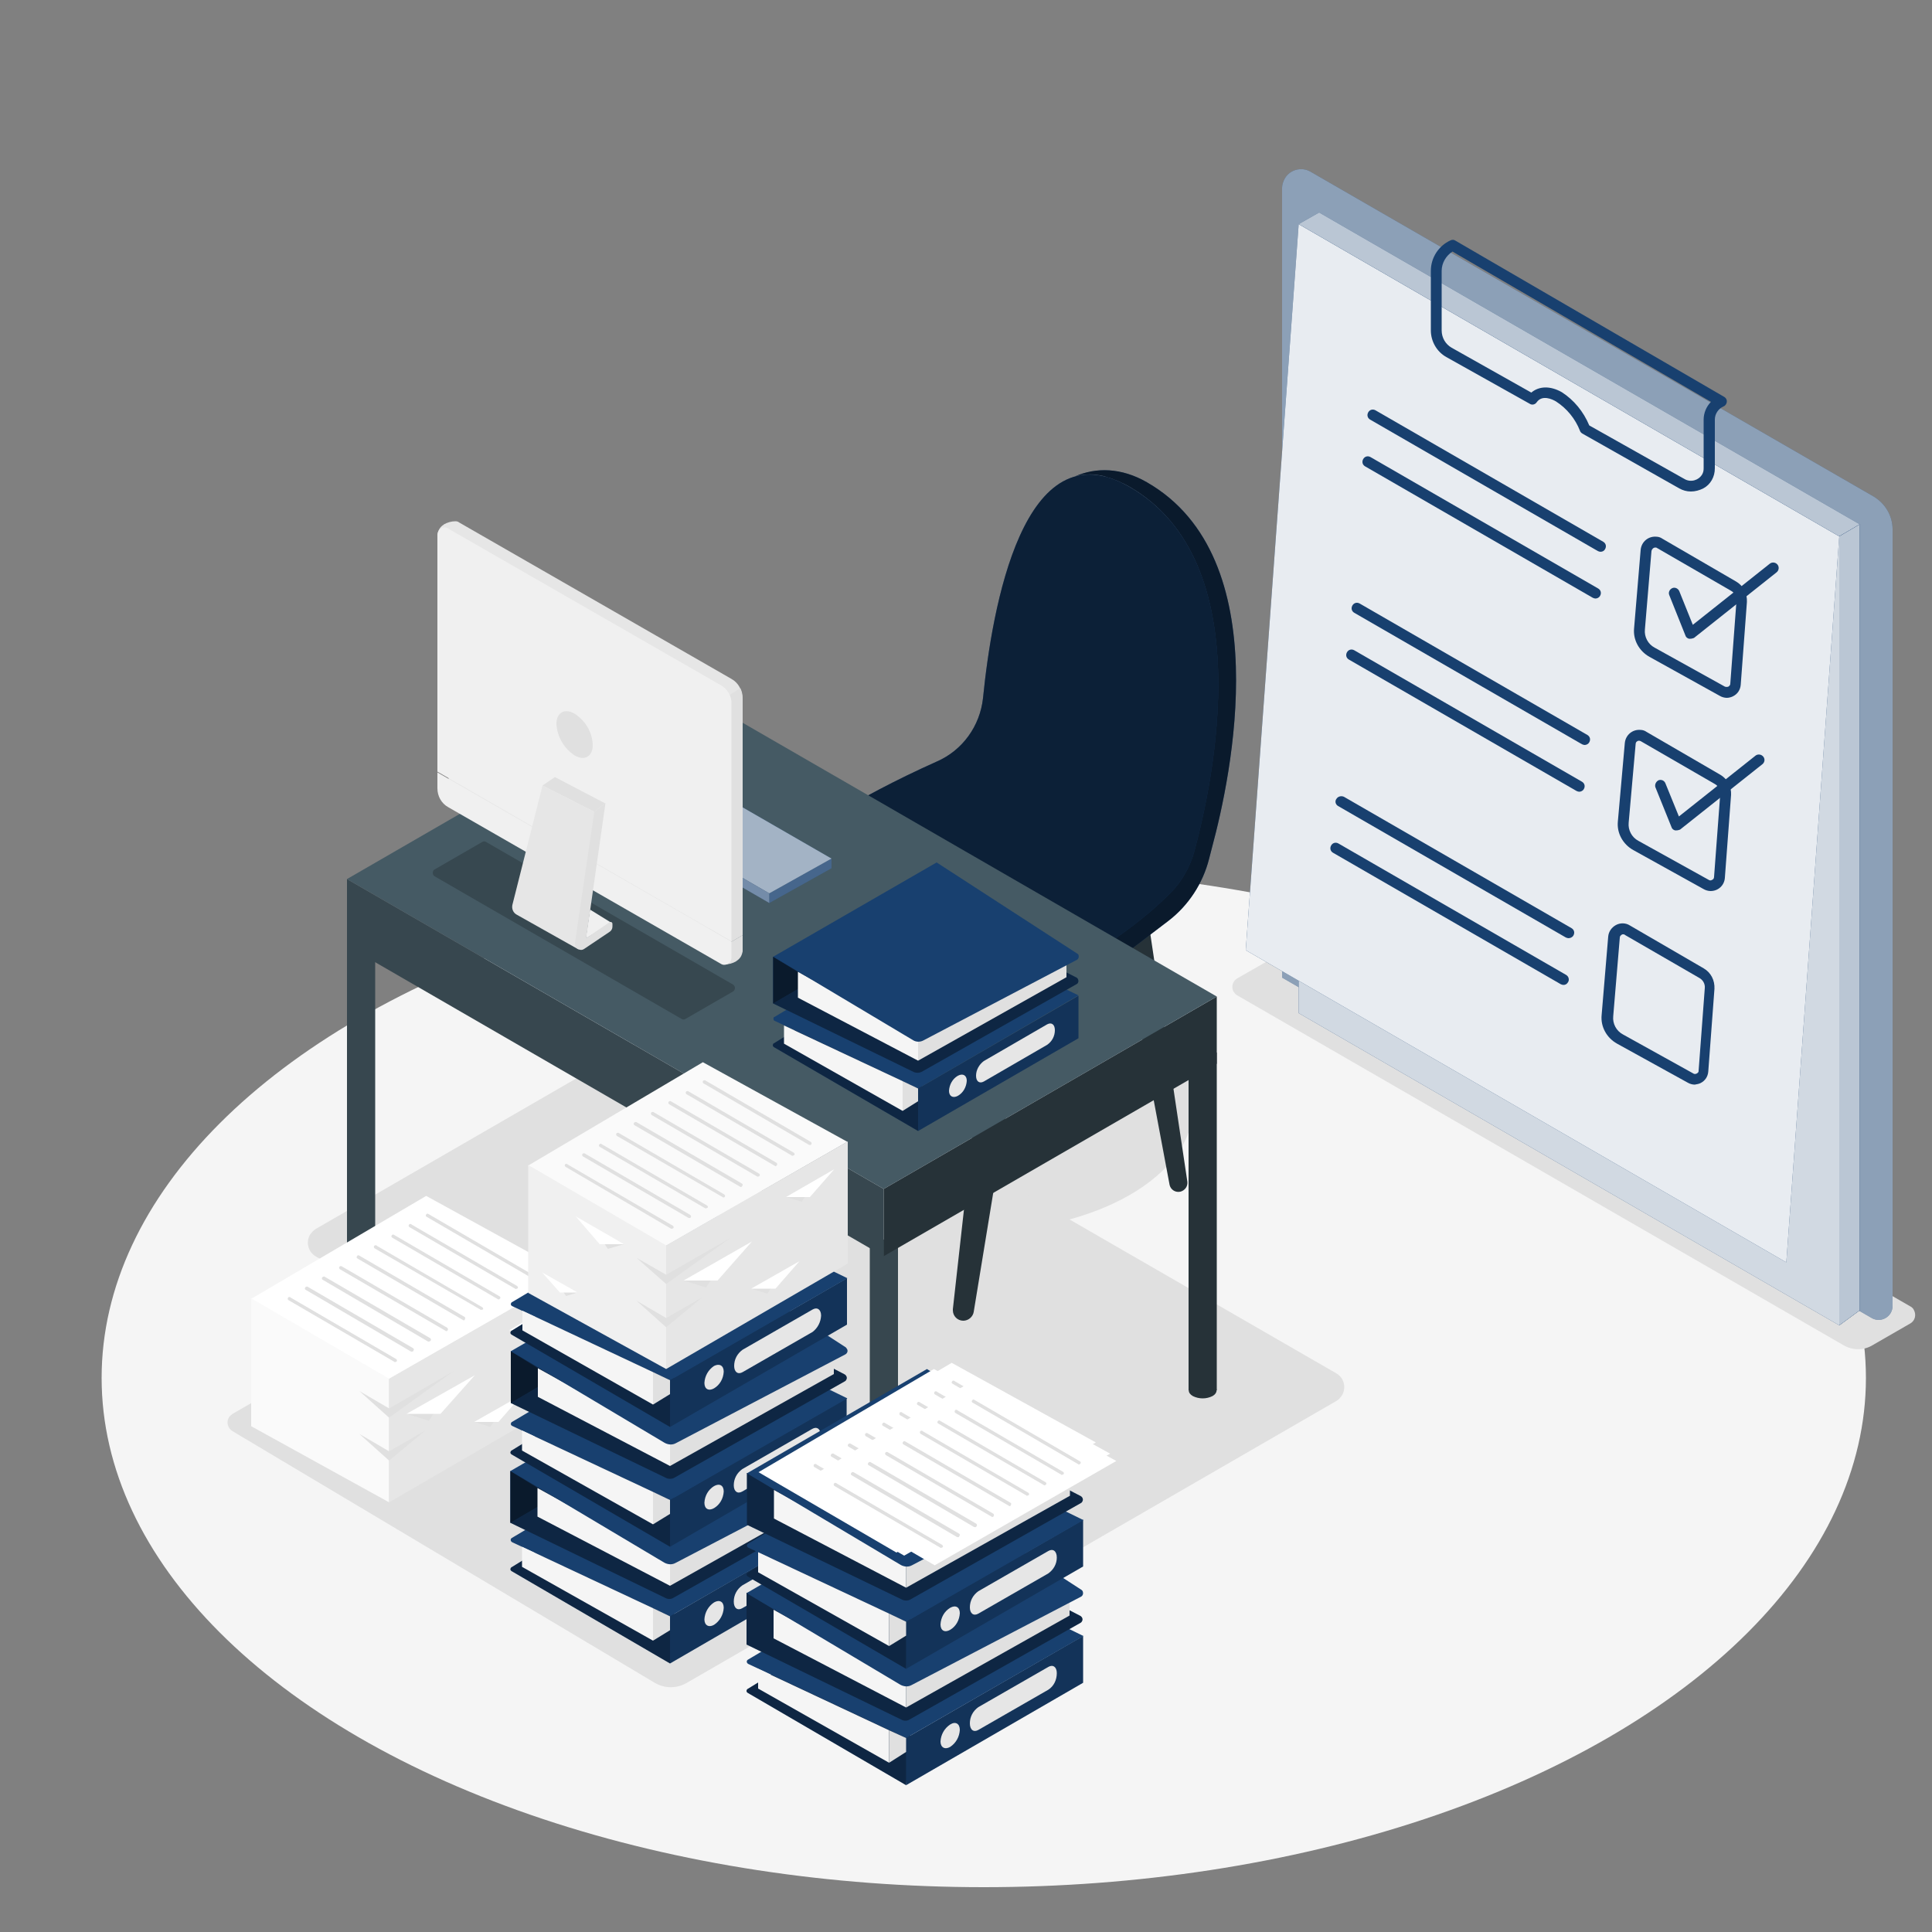 <?xml version="1.0" encoding="utf-8"?>
<!-- Generator: Adobe Illustrator 26.2.1, SVG Export Plug-In . SVG Version: 6.00 Build 0)  -->
<svg version="1.1" id="Layer_1" xmlns="http://www.w3.org/2000/svg" xmlns:xlink="http://www.w3.org/1999/xlink" x="0px" y="0px"
	 viewBox="0 0 500 500" style="enable-background:new 0 0 500 500;" xml:space="preserve">
<rect x="0" y="0" width="500" height="500" fill="#808080" stroke="none"/>
<style type="text/css">
	.st0{fill:#F5F5F5;}
	.st1{fill:#E0E0E0;}
	.st2{fill:#18406F;}
	.st3{opacity:0.5;fill:#FFFFFF;enable-background:new    ;}
	.st4{opacity:0.8;fill:#FFFFFF;enable-background:new    ;}
	.st5{opacity:0.9;fill:#FFFFFF;enable-background:new    ;}
	.st6{opacity:0.7;fill:#FFFFFF;enable-background:new    ;}
	.st7{fill:#263238;}
	.st8{opacity:0.5;enable-background:new    ;}
	.st9{opacity:0.6;enable-background:new    ;}
	.st10{fill:#37474F;}
	.st11{fill:#455A64;}
	.st12{opacity:0.2;enable-background:new    ;}
	.st13{opacity:0.4;enable-background:new    ;}
	.st14{fill:#E6E6E6;}
	.st15{opacity:0.2;fill:#FFFFFF;enable-background:new    ;}
	.st16{opacity:0.4;fill:#FFFFFF;enable-background:new    ;}
	.st17{opacity:0.6;fill:#FFFFFF;enable-background:new    ;}
	.st18{fill:#F0F0F0;}
	.st19{fill:#FFFFFF;}
	.st20{fill:#FAFAFA;}
</style>
<g id="freepik--Floor--inject-23">
	<ellipse class="st0" cx="254.6" cy="356.6" rx="228.3" ry="131.8"/>
</g>
<g id="freepik--Shadows--inject-23">
	<ellipse class="st1" cx="252.8" cy="286.4" rx="56" ry="32.3"/>
	<path class="st1" d="M187.7,264.2l158.1,91.2c2,1.1,2.7,3.7,1.5,5.7c-0.4,0.6-0.9,1.2-1.5,1.5l-93.3,53.9c-3.9,2.3-8.8,2.3-12.7,0
		l-158-91.3c-2-1.1-2.7-3.6-1.6-5.6c0.4-0.6,0.9-1.2,1.6-1.6l93.3-53.9C179,261.9,183.8,261.9,187.7,264.2z"/>
	<path class="st1" d="M126.8,332.1l109.5,65.1c1.2,0.7,1.7,2.3,0.9,3.6c-0.2,0.4-0.5,0.7-0.9,0.9l-58.7,33.9c-2.5,1.4-5.5,1.4-8,0
		L60.2,370.4c-1.2-0.7-1.7-2.3-1-3.5c0.2-0.4,0.6-0.7,1-1l58.7-33.9C121.3,330.7,124.4,330.7,126.8,332.1z"/>
</g>
<g id="freepik--Tasks--inject-23">
	<path class="st1" d="M320.2,257.6l157,90.6c2.3,1.3,5.1,1.3,7.3,0l9.9-5.7c1.2-0.7,1.6-2.2,0.9-3.5c-0.2-0.4-0.5-0.7-0.9-0.9
		l-156.9-90.5c-2.3-1.3-5.2-1.3-7.5,0l-9.8,5.6c-1.2,0.7-1.6,2.2-1,3.4C319.5,257,319.8,257.4,320.2,257.6z"/>
	<path class="st2" d="M331.8,253l152.6,88.1c1.7,1,3.9,0.4,4.9-1.3c0.3-0.5,0.5-1.2,0.5-1.8V137c0-3.5-1.9-6.7-4.9-8.5L339.1,44.4
		c-2.3-1.3-5.3-0.5-6.6,1.8c-0.4,0.7-0.7,1.6-0.7,2.4L331.8,253z"/>
	<path class="st3" d="M331.8,253l152.6,88.1c1.7,1,3.9,0.4,4.9-1.3c0.3-0.5,0.5-1.2,0.5-1.8V137c0-3.5-1.9-6.7-4.9-8.5L339.1,44.4
		c-2.3-1.3-5.3-0.5-6.6,1.8c-0.4,0.7-0.7,1.6-0.7,2.4L331.8,253z"/>
	<polygon class="st2" points="336.1,262.2 476,343 476,138.8 336.1,58 	"/>
	<polygon class="st4" points="336.1,262.2 476,343 476,138.8 336.1,58 	"/>
	<polygon class="st2" points="322.4,245.9 462.3,326.7 476,138.8 336.1,58 	"/>
	<polygon class="st5" points="322.4,245.9 462.3,326.7 476,138.8 336.1,58 	"/>
	<polygon class="st2" points="336.1,58 476,138.8 481.3,135.7 341.4,55 	"/>
	<polygon class="st6" points="336.1,58 476,138.8 481.3,135.7 341.4,55 	"/>
	<polygon class="st2" points="481.3,135.7 481.3,339.1 476,343 476,138.8 	"/>
	<polygon class="st2" points="481.3,135.7 481.3,339.1 476,343 476,138.8 	"/>
	<polygon class="st6" points="481.3,135.7 481.3,339.1 476,343 476,138.8 	"/>
	<path class="st2" d="M437.5,165.3c-0.1,0-0.2,0-0.4,0c-0.4-0.1-0.8-0.4-0.9-0.8L432,154c-0.3-0.7,0.1-1.5,0.8-1.8
		c0.7-0.3,1.5,0.1,1.8,0.8c0,0,0,0,0,0l3.5,8.7l19.9-15.8c0.6-0.5,1.5-0.4,2,0.2c0,0,0,0,0,0c0.5,0.6,0.4,1.5-0.2,2c0,0,0,0,0,0
		l-21.4,17C438.1,165.2,437.8,165.3,437.5,165.3z"/>
	<path class="st2" d="M414.2,142.8c-0.2,0-0.5-0.1-0.7-0.2l-58.9-34c-0.7-0.4-0.9-1.2-0.5-1.9c0.4-0.7,1.2-0.9,1.9-0.5l58.9,34
		c0.7,0.4,0.9,1.2,0.5,1.9C415.2,142.5,414.8,142.8,414.2,142.8L414.2,142.8z"/>
	<path class="st2" d="M412.9,154.9c-0.2,0-0.5-0.1-0.7-0.2l-58.9-34c-0.7-0.4-0.9-1.2-0.5-1.9c0.4-0.7,1.2-0.9,1.9-0.5l58.9,34
		c0.7,0.4,0.9,1.2,0.5,1.9C413.9,154.6,413.4,154.9,412.9,154.9z"/>
	<path class="st2" d="M446.9,180.6c-0.6,0-1.3-0.2-1.8-0.5l-18.2-10.1c-2.7-1.5-4.3-4.4-4-7.4l1.7-20.3c0.2-2.1,2-3.6,4.1-3.4
		c0.5,0,1.1,0.2,1.5,0.5l19.1,11.1c1.9,1.1,2.9,3.1,2.8,5.3l-1.6,21.4c-0.1,1.3-0.8,2.4-2,3C448.1,180.4,447.5,180.6,446.9,180.6z
		 M428.4,141.7c-0.5,0-0.9,0.4-1,0.9l-1.7,20.3c-0.2,1.9,0.8,3.8,2.5,4.7l18.2,10.1c0.3,0.1,0.6,0.1,0.9,0c0.3-0.2,0.5-0.4,0.5-0.8
		l1.6-21.4c0.1-1.1-0.5-2.1-1.4-2.6l0,0l-19.2-11.1C428.7,141.7,428.5,141.7,428.4,141.7z"/>
	<path class="st2" d="M410.1,192.8c-0.2,0-0.5-0.1-0.7-0.2l-58.9-34c-0.7-0.4-0.9-1.2-0.5-1.9c0.4-0.7,1.2-0.9,1.9-0.5l0,0l58.9,34
		c0.7,0.4,0.9,1.2,0.5,1.9C411.1,192.5,410.6,192.8,410.1,192.8z"/>
	<path class="st2" d="M408.7,204.9c-0.2,0-0.5-0.1-0.7-0.2l-58.9-34c-0.7-0.4-0.9-1.2-0.5-1.9c0.4-0.7,1.2-0.9,1.9-0.5l0,0l58.9,34
		c0.7,0.4,0.9,1.2,0.5,1.9C409.7,204.6,409.2,204.9,408.7,204.9z"/>
	<path class="st2" d="M442.7,230.6c-0.6,0-1.3-0.2-1.8-0.5l-18.2-10.1c-2.7-1.5-4.3-4.4-4-7.4l1.8-20.3c0.2-2.1,2-3.6,4.1-3.4
		c0.5,0,1.1,0.2,1.5,0.5l19.1,11.1l0,0c1.9,1.1,2.9,3.1,2.8,5.2l-1.6,21.4C446.3,229.1,444.7,230.6,442.7,230.6L442.7,230.6z
		 M424.2,191.7c-0.2,0-0.3,0-0.4,0.1c-0.3,0.1-0.5,0.4-0.5,0.8l-1.8,20.3c-0.2,1.9,0.8,3.8,2.5,4.7l18.2,10.1c0.3,0.2,0.6,0.2,0.9,0
		c0.3-0.1,0.5-0.4,0.5-0.8l1.6-21.4c0.1-1.1-0.5-2.1-1.4-2.6l-19.2-11.1C424.5,191.8,424.4,191.7,424.2,191.7z"/>
	<path class="st2" d="M433.9,214.9c-0.1,0-0.2,0-0.4,0c-0.4-0.1-0.8-0.4-0.9-0.8l-4.2-10.4c-0.2-0.7,0.2-1.5,0.9-1.8
		c0.7-0.2,1.4,0.1,1.7,0.8l3.5,8.6l19.9-15.8c0.6-0.4,1.5-0.3,2,0.4c0.4,0.6,0.3,1.3-0.2,1.8l-21.4,17
		C434.5,214.8,434.2,214.9,433.9,214.9z"/>
	<path class="st2" d="M405.9,242.8c-0.2,0-0.5-0.1-0.7-0.2l-58.9-34c-0.7-0.4-0.9-1.3-0.4-1.9c0.4-0.6,1.2-0.8,1.9-0.5l58.9,34
		c0.7,0.4,0.9,1.2,0.5,1.9C406.9,242.6,406.4,242.8,405.9,242.8L405.9,242.8z"/>
	<path class="st2" d="M404.6,254.9c-0.2,0-0.5-0.1-0.7-0.2l-58.9-34c-0.7-0.4-0.9-1.2-0.5-1.9c0.4-0.7,1.2-0.9,1.9-0.5l58.9,34
		c0.7,0.4,0.9,1.3,0.5,1.9C405.5,254.7,405.1,254.9,404.6,254.9L404.6,254.9z"/>
	<path class="st2" d="M438.6,280.7c-0.6,0-1.3-0.2-1.8-0.5l-18.3-10.1c-2.7-1.5-4.3-4.4-4-7.4l1.7-20.3c0.1-1.3,0.9-2.4,2-3
		c1.1-0.6,2.5-0.6,3.6,0.1l19.1,11.1l0,0c1.9,1.1,2.9,3.1,2.8,5.3l-1.6,21.4c-0.1,1.3-0.8,2.4-2,3
		C439.7,280.5,439.2,280.6,438.6,280.7z M420.1,241.8c-0.2,0-0.3,0-0.4,0.1c-0.3,0.2-0.5,0.4-0.5,0.8l-1.7,20.3
		c-0.2,1.9,0.8,3.8,2.5,4.7l18.2,10.1c0.4,0.3,1,0.1,1.3-0.3c0.1-0.1,0.1-0.3,0.1-0.4l1.6-21.4c0.1-1.1-0.5-2.1-1.4-2.6l-19.2-11.1
		C420.4,241.8,420.2,241.8,420.1,241.8z"/>
	<path class="st2" d="M437.6,127.2c-1.1,0-2.1-0.3-3-0.8l-25.1-14.2c-0.3-0.2-0.5-0.4-0.6-0.7c-1.2-3.1-3.4-5.8-6.2-7.6
		c-1-0.6-3.6-1.8-5,0.2c-0.4,0.6-1.2,0.8-1.8,0.4l-21.6-12.1c-2.5-1.4-4-4.1-4-6.9V70.1c0-3.4,2-6.5,5.1-7.9
		c0.4-0.2,0.9-0.2,1.3,0.1l69.5,40.4c0.7,0.4,0.9,1.2,0.5,1.9c-0.2,0.3-0.4,0.5-0.7,0.6c-1.3,0.6-2.2,1.9-2.2,3.4v12.6
		c0,2.2-1.1,4.2-3,5.2C439.8,126.9,438.7,127.2,437.6,127.2z M411.3,110.1L436,124c1.6,0.9,3.6,0.3,4.5-1.2c0.3-0.5,0.4-1,0.4-1.6
		v-12.6c0-1.7,0.7-3.4,1.9-4.6l-66.9-38.9c-1.7,1.1-2.8,3-2.8,5v15.4c0,1.9,1,3.6,2.6,4.5l20.6,11.6c2-1.7,4.9-1.8,7.9-0.1
		C407.3,103.5,409.8,106.5,411.3,110.1z"/>
</g>
<g id="freepik--Chair--inject-23">
	<path class="st7" d="M266.4,251.6l-14.4,87.9c-0.2,1.3-1.4,2.3-2.7,2.3l0,0c-1.5,0-2.7-1.2-2.7-2.7c0-0.1,0-0.2,0-0.3l10.1-90.6
		L266.4,251.6z"/>
	<path class="st7" d="M216.7,222l-14.4,87.9c-0.2,1.3-1.4,2.3-2.7,2.3l0,0c-1.5,0-2.7-1.2-2.7-2.7c0-0.1,0-0.2,0-0.3l10.1-90.7
		L216.7,222z"/>
	<path class="st7" d="M288.5,231l14.2,75.7c0.3,1.2,1.5,2,2.8,1.7c1.1-0.3,1.9-1.3,1.8-2.5l-10.5-70.2L288.5,231z"/>
	<path class="st7" d="M238.3,202.8l14.1,75.3c0.2,1.1,1.2,1.9,2.3,1.9c1.3,0,2.3-1.1,2.3-2.3c0-0.1,0-0.2,0-0.3l-10.4-69.7
		L238.3,202.8z"/>
	<path class="st2" d="M242.4,197.1c6.7-2.9,11.2-9.2,12-16.4c2.3-23.1,10.4-70.6,37.9-54.7c34,19.5,21.8,76.2,16.9,94.4
		c-1.1,4.1-3.3,7.8-6.2,10.8c-6.1,6.2-18.8,16.8-40.4,25.9c-2.7,1.1-5.6,1.3-8.4,0.5c-10.8-3.1-38.8-12.5-52.8-30.3
		c-1.7-2.1-1.3-5.2,0.8-6.8C207.7,215.9,220.5,206.9,242.4,197.1z"/>
	<path class="st8" d="M242.4,197.1c6.7-2.9,11.2-9.2,12-16.4c2.3-23.1,10.4-70.6,37.9-54.7c34,19.5,21.8,76.2,16.9,94.4
		c-1.1,4.1-3.3,7.8-6.2,10.8c-6.1,6.2-18.8,16.8-40.4,25.9c-2.7,1.1-5.6,1.3-8.4,0.5c-10.8-3.1-38.8-12.5-52.8-30.3
		c-1.7-2.1-1.3-5.2,0.8-6.8C207.7,215.9,220.5,206.9,242.4,197.1z"/>
	<path class="st2" d="M200.2,223.9c-0.1,1.2,0.3,2.3,1,3.2c0.8,1,1.5,1.9,2.4,2.8l0,0c0.4,0.5,0.9,1,1.4,1.5l0,0
		c0.5,0.5,0.9,0.9,1.4,1.4l0,0l1.5,1.4l0,0c0.5,0.5,1,0.9,1.5,1.3l0,0c7.9,6.7,17.6,11.7,26.2,15.4l0,0l1.6,0.7l0.2,0.1l1.5,0.6
		l0.3,0.1l1.4,0.5l0.3,0.1l1.3,0.5l0.4,0.1c0.4,0.2,0.8,0.3,1.2,0.4l0.4,0.2l1.1,0.4l0.5,0.2l1,0.3l0.5,0.2l0.9,0.3l0.5,0.2l0.8,0.3
		l0.6,0.2l0.7,0.2l0.6,0.2l0.6,0.2l0.7,0.2l0.4,0.1l1,0.3c2.8,0.8,5.7,0.6,8.4-0.5c21.6-9.1,34.3-19.7,40.4-25.9
		c3-3,5.1-6.8,6.2-10.8c4.9-18.2,17.1-74.9-16.9-94.4c-0.6-0.3-1.2-0.7-1.8-0.9c-0.1-0.1-0.3-0.1-0.4-0.2c-0.6-0.3-1.1-0.5-1.7-0.7
		l-0.2-0.1c-0.5-0.2-1.1-0.4-1.6-0.5l-0.2-0.1c-0.6-0.2-1.1-0.3-1.6-0.4h-0.1c-1.1-0.2-2.2-0.3-3.3-0.2l0,0c-1,0-2.1,0.2-3.1,0.5
		l0,0c5.4-2.4,12-2.3,18.6,1.5c34,19.5,21.8,76.2,16.9,94.4l-0.8,3.1c-1.6,6.3-5.3,12-10.5,16l-8.8,6.7l0,0
		c-9.5,7.2-20,13.1-31,17.7c-2.7,1.1-5.6,1.3-8.4,0.5c-10.8-3.1-38.8-12.4-52.8-30.3c-0.6-0.8-0.9-1.7-1-2.7l0,0L200.2,223.9
		L200.2,223.9z"/>
	<path class="st9" d="M200.2,223.9c-0.1,1.2,0.3,2.3,1,3.2c0.8,1,1.5,1.9,2.4,2.8l0,0c0.4,0.5,0.9,1,1.4,1.5l0,0
		c0.5,0.5,0.9,0.9,1.4,1.4l0,0l1.5,1.4l0,0c0.5,0.5,1,0.9,1.5,1.3l0,0c7.9,6.7,17.6,11.7,26.2,15.4l0,0l1.6,0.7l0.2,0.1l1.5,0.6
		l0.3,0.1l1.4,0.5l0.3,0.1l1.3,0.5l0.4,0.1c0.4,0.2,0.8,0.3,1.2,0.4l0.4,0.2l1.1,0.4l0.5,0.2l1,0.3l0.5,0.2l0.9,0.3l0.5,0.2l0.8,0.3
		l0.6,0.2l0.7,0.2l0.6,0.2l0.6,0.2l0.7,0.2l0.4,0.1l1,0.3c2.8,0.8,5.7,0.6,8.4-0.5c21.6-9.1,34.3-19.7,40.4-25.9
		c3-3,5.1-6.8,6.2-10.8c4.9-18.2,17.1-74.9-16.9-94.4c-0.6-0.3-1.2-0.7-1.8-0.9c-0.1-0.1-0.3-0.1-0.4-0.2c-0.6-0.3-1.1-0.5-1.7-0.7
		l-0.2-0.1c-0.5-0.2-1.1-0.4-1.6-0.5l-0.2-0.1c-0.6-0.2-1.1-0.3-1.6-0.4h-0.1c-1.1-0.2-2.2-0.3-3.3-0.2l0,0c-1,0-2.1,0.2-3.1,0.5
		l0,0c5.4-2.4,12-2.3,18.6,1.5c34,19.5,21.8,76.2,16.9,94.4l-0.8,3.1c-1.6,6.3-5.3,12-10.5,16l-8.8,6.7l0,0
		c-9.5,7.2-20,13.1-31,17.7c-2.7,1.1-5.6,1.3-8.4,0.5c-10.8-3.1-38.8-12.4-52.8-30.3c-0.6-0.8-0.9-1.7-1-2.7l0,0L200.2,223.9
		L200.2,223.9z"/>
</g>
<g id="freepik--Desk--inject-23">
	<path class="st10" d="M226.2,409.8c1.6,0.8,3.5,0.8,5.1,0c1.4-0.8,1.4-2.2,0-3c-1.6-0.8-3.5-0.8-5.1,0
		C224.7,407.6,224.7,409,226.2,409.8z"/>
	<rect x="225.1" y="320.8" class="st10" width="7.3" height="87.4"/>
	<path class="st7" d="M308.7,361.3c1.6,0.8,3.5,0.8,5.1,0c1.4-0.8,1.4-2.2,0-3c-1.6-0.8-3.5-0.8-5.1,0
		C307.3,359.2,307.3,360.5,308.7,361.3z"/>
	<rect x="307.6" y="272.4" class="st7" width="7.3" height="87.4"/>
	<path class="st10" d="M90.9,331.4c1.6,0.8,3.5,0.8,5.1,0c1.4-0.8,1.4-2.2,0-3c-1.6-0.8-3.5-0.8-5.1,0
		C89.4,329.3,89.4,330.6,90.9,331.4z"/>
	<rect x="89.8" y="242.5" class="st10" width="7.3" height="87.4"/>
	<path class="st11" d="M179.6,265.3c1.4,0.7,3.2,0.7,4.6,0c0.7-0.3,1.1-1,0.9-1.8c-0.1-0.4-0.5-0.7-0.9-0.9c-1.4-0.7-3.2-0.7-4.6,0
		c-0.7,0.3-1.1,1-0.9,1.8C178.9,264.8,179.2,265.1,179.6,265.3z"/>
	<rect x="178.6" y="191" class="st11" width="6.5" height="72.9"/>
	<polygon class="st7" points="314.9,257.9 314.9,275.3 228.7,325.1 228.7,307.7 	"/>
	<polygon class="st10" points="89.8,227.5 228.7,307.7 228.7,325.1 89.8,244.8 	"/>
	<polygon class="st11" points="176,177.7 314.9,257.9 228.7,307.7 89.8,227.5 	"/>
	<path class="st12" d="M176.4,263.7l-63.9-36.9c-0.5-0.3-0.6-0.9-0.4-1.4c0.1-0.2,0.2-0.3,0.4-0.4l12.3-7.1c0.3-0.2,0.7-0.2,1,0
		l63.9,36.9c0.5,0.3,0.6,0.9,0.4,1.4c-0.1,0.1-0.2,0.3-0.4,0.4l-12.3,7.1C177.1,263.9,176.7,263.9,176.4,263.7z"/>
	<path class="st2" d="M237.6,292.7L200.3,271c-0.3-0.2-0.4-0.5-0.2-0.8c0-0.1,0.1-0.2,0.2-0.2l41.3-25.5L237.6,292.7z"/>
	<path class="st13" d="M237.6,292.7L200.3,271c-0.3-0.2-0.4-0.5-0.2-0.8c0-0.1,0.1-0.2,0.2-0.2l41.3-25.5L237.6,292.7z"/>
	<polygon class="st2" points="237.6,292.7 279.1,268.7 279.1,257.7 237.6,281.7 	"/>
	<polygon class="st12" points="237.6,292.7 279.1,268.7 279.1,257.7 237.6,281.7 	"/>
	<path class="st14" d="M271,270.4l-16.4,9.5c-1.1,0.6-2,0-2-1.5l0,0c0-1.5,0.8-2.9,2-3.8l16.4-9.5c1.1-0.6,2,0,2,1.5l0,0
		C273,268.1,272.3,269.5,271,270.4z"/>
	<path class="st14" d="M250.2,279.7c-0.1,1.6-0.9,3.1-2.3,3.9c-1.3,0.7-2.3,0.1-2.3-1.3c0.1-1.6,0.9-3.1,2.3-3.9
		C249.2,277.7,250.2,278.3,250.2,279.7z"/>
	<path class="st2" d="M237.6,281.7l-37.1-17.5c-0.3-0.1-0.4-0.5-0.3-0.8c0-0.1,0.1-0.2,0.2-0.2l39.8-23.7c0.5-0.3,1-0.3,1.5-0.1
		l37.4,18.2L237.6,281.7z"/>
	<polygon class="st0" points="202.9,265.4 202.9,270.1 233.6,287.5 233.6,279.8 	"/>
	<polygon class="st1" points="233.6,287.5 237.6,285 237.6,281.7 233.6,279.8 	"/>
	<path class="st2" d="M200.1,259.7v-12.1h67.8c0.2,0,7.5,3.8,10.7,5.4c0.4,0.2,0.6,0.8,0.4,1.3c-0.1,0.2-0.2,0.3-0.4,0.4l-40.1,22.7
		c-0.6,0.3-1.3,0.3-1.9,0.1L200.1,259.7z"/>
	<path class="st13" d="M200.1,259.7v-12.1h67.8c0.2,0,7.5,3.8,10.7,5.4c0.4,0.2,0.6,0.8,0.4,1.3c-0.1,0.2-0.2,0.3-0.4,0.4
		l-40.1,22.7c-0.6,0.3-1.3,0.3-1.9,0.1L200.1,259.7z"/>
	<polygon class="st1" points="237.6,274.5 276,252.9 276,248.2 237.6,268.7 	"/>
	<polygon class="st2" points="200.1,259.7 210.2,253.8 200.1,247.6 	"/>
	<polygon class="st9" points="200.1,259.7 210.2,253.8 200.1,247.6 	"/>
	<polygon class="st0" points="206.5,251.5 206.5,258.2 237.6,274.5 237.6,268.7 	"/>
	<path class="st2" d="M200.1,247.6l36.2,21.6c0.8,0.5,1.8,0.5,2.6,0.1l39.8-20.9c0.4-0.2,0.6-0.8,0.4-1.3c-0.1-0.1-0.2-0.3-0.3-0.3
		l-36.4-23.6L200.1,247.6z"/>
	<polygon class="st2" points="215.2,222.2 215.2,224.7 199.1,233.7 199.1,231.2 	"/>
	<polygon class="st15" points="215.2,222.2 215.2,224.7 199.1,233.7 199.1,231.2 	"/>
	<polygon class="st2" points="162.6,210.1 199.1,231.2 199.1,233.7 162.6,212.6 	"/>
	<polygon class="st16" points="162.6,210.1 199.1,231.2 199.1,233.7 162.6,212.6 	"/>
	<polygon class="st2" points="178.6,201.1 215.2,222.2 199.1,231.2 162.6,210.1 	"/>
	<polygon class="st17" points="178.6,201.1 215.2,222.2 199.1,231.2 162.6,210.1 	"/>
	<path class="st1" d="M185.9,245.7l1.6,0.9v3c1.1,0,2.1-0.3,3-0.8l0.1-0.1c0.8-0.5,1.3-1.2,1.5-2.1c0.1-0.2,0.1-0.4,0.1-0.6V242
		L185.9,245.7z"/>
	<path class="st14" d="M114.8,135.8l0.1-0.1c0.9-0.5,1.9-0.8,3-0.8l0,0c0.3,0,0.7,0.1,0.9,0.3l70.5,40.5c1.8,1,2.8,2.9,2.8,4.9V242
		l-6.3,3.7l-66.9-38.5c-1.8-1-2.8-2.9-2.8-4.9v-63.6h-2.8C113.2,137.5,113.8,136.4,114.8,135.8z"/>
	<path class="st1" d="M191.6,178.1c0.4,0.8,0.6,1.7,0.6,2.6V242l-6.3,3.7l-2.4-1.3v-61.2L191.6,178.1z"/>
	<path class="st18" d="M189.3,243.7v4.1c0,1-0.8,1.9-1.9,1.9c-0.3,0-0.6-0.1-0.9-0.3l-70.5-40.5c-1.8-1-2.8-2.9-2.8-4.9v-4.1
		L189.3,243.7z"/>
	<path class="st18" d="M113.2,138.4c0-1,0.8-1.9,1.9-1.9c0.3,0,0.7,0.1,0.9,0.3l70.5,40.5c1.8,1,2.9,2.9,2.8,4.9v61.4l-76.1-43.9"/>
	<polygon class="st1" points="153.8,210.1 140.4,203.3 143.6,201.1 156.6,207.9 	"/>
	<path class="st14" d="M140.4,203.3l-7.8,30.9c-0.2,1,0.2,2,1.1,2.5l16,9c0,0,5-35.1,4.1-35.6L140.4,203.3z"/>
	<polygon class="st18" points="158.2,238.8 152.7,235.4 151.6,242.9 	"/>
	<path class="st1" d="M153.8,210.1l-5,33.9c-0.1,0.9,0.5,1.7,1.3,1.8c0.4,0.1,0.8,0,1.2-0.3l6.4-4.3c0.5-0.3,0.8-0.8,0.8-1.4v-0.7
		c0-0.3-0.2-0.5-0.5-0.5c-0.1,0-0.2,0-0.3,0.1l-6,4.1l5-35L153.8,210.1z"/>
	<path class="st1" d="M153.4,192.8c0,3-2.1,4.2-4.7,2.7c-2.7-1.8-4.5-4.8-4.7-8.1c0-3,2.1-4.2,4.7-2.7
		C151.5,186.5,153.3,189.5,153.4,192.8z"/>
</g>
<g id="freepik--Files--inject-23">
	<polygon class="st19" points="100.6,357 147.6,330 110.3,309.5 64.9,336.2 	"/>
	<path class="st1" d="M102.2,352.5c-0.1,0-0.1,0-0.2-0.1l-27.3-15.9c-0.2-0.1-0.3-0.3-0.2-0.6c0.1-0.2,0.3-0.3,0.6-0.2
		c0,0,0.1,0,0.1,0.1l27.3,15.9c0.2,0.1,0.3,0.4,0.2,0.6c0,0,0,0,0,0C102.5,352.4,102.4,352.5,102.2,352.5z"/>
	<path class="st1" d="M106.6,349.8c-0.1,0-0.1,0-0.2,0l-27.3-16c-0.2-0.1-0.3-0.4-0.1-0.6c0,0,0,0,0,0c0.1-0.2,0.4-0.3,0.6-0.2
		c0,0,0,0,0,0l27.3,15.9c0.2,0.1,0.3,0.4,0.1,0.6C107,349.7,106.8,349.8,106.6,349.8z"/>
	<path class="st1" d="M111,347.2c-0.1,0-0.1,0-0.2,0l-27.3-16c-0.2-0.1-0.3-0.4-0.1-0.6c0.1-0.2,0.4-0.3,0.6-0.2c0,0,0,0,0,0
		l27.3,15.9c0.2,0.1,0.3,0.4,0.2,0.6C111.3,347.1,111.2,347.2,111,347.2L111,347.2z"/>
	<path class="st1" d="M115.5,344.5c-0.1,0-0.1,0-0.2-0.1L88,328.5c-0.2-0.1-0.3-0.4-0.2-0.6c0.1-0.2,0.4-0.3,0.6-0.2c0,0,0,0,0,0
		l27.3,15.9c0.2,0.1,0.3,0.4,0.2,0.6c0,0,0,0,0,0C115.8,344.4,115.7,344.5,115.5,344.5z"/>
	<path class="st1" d="M120,341.7c-0.1,0-0.1,0-0.2-0.1l-27.3-15.9c-0.2-0.1-0.3-0.4-0.1-0.6c0.1-0.2,0.3-0.3,0.5-0.2c0,0,0,0,0,0
		l27.3,15.9c0.2,0.1,0.3,0.4,0.1,0.6c0,0,0,0,0,0C120.3,341.7,120.2,341.7,120,341.7z"/>
	<path class="st1" d="M124.5,339c-0.1,0-0.1,0-0.2-0.1L97,323.1c-0.2-0.1-0.3-0.3-0.2-0.6c0.1-0.2,0.3-0.3,0.6-0.2
		c0,0,0.1,0,0.1,0.1l27.3,15.9c0.2,0.1,0.3,0.4,0.2,0.6c0,0,0,0,0,0C124.8,338.9,124.6,339,124.5,339z"/>
	<path class="st1" d="M129,336.3c-0.1,0-0.1,0-0.2-0.1l-27.3-15.9c-0.2-0.1-0.3-0.4-0.1-0.6c0.1-0.2,0.4-0.3,0.6-0.1c0,0,0,0,0,0
		l27.3,15.9c0.2,0.1,0.3,0.4,0.1,0.6c0,0,0,0,0,0C129.3,336.2,129.1,336.3,129,336.3z"/>
	<path class="st1" d="M133.5,333.6c-0.1,0-0.1,0-0.2-0.1l-27.3-15.9c-0.2-0.1-0.3-0.3-0.2-0.6c0.1-0.2,0.3-0.3,0.6-0.2
		c0,0,0.1,0,0.1,0.1l27.3,15.9c0.2,0.1,0.3,0.4,0.2,0.6c0,0,0,0,0,0C133.7,333.5,133.6,333.6,133.5,333.6z"/>
	<path class="st1" d="M137.9,330.9c-0.1,0-0.1,0-0.2-0.1l-27.3-15.9c-0.2-0.1-0.3-0.4-0.1-0.6c0.1-0.2,0.4-0.3,0.6-0.1c0,0,0,0,0,0
		l27.3,15.9c0.2,0.1,0.3,0.4,0.1,0.6C138.2,330.8,138.1,330.9,137.9,330.9z"/>
	<polygon class="st20" points="65,336 100.7,356.8 100.7,388.8 65,369.1 	"/>
	<polygon class="st14" points="100.7,356.8 147.7,329.9 147.7,361.5 100.7,388.8 	"/>
	<polygon class="st1" points="93,360 100.7,364.5 117.3,354.9 100.7,366.9 	"/>
	<polygon class="st1" points="93,371.1 100.7,375.6 110.1,370.2 100.7,378 	"/>
	<polygon class="st1" points="105.2,365.9 111,367.7 115.5,360.9 	"/>
	<polygon class="st19" points="105.2,365.9 122.9,355.9 114,365.9 	"/>
	<polygon class="st1" points="131.7,344.3 135.8,345.5 139,340.7 	"/>
	<polygon class="st19" points="131.7,344.3 144.2,337.1 137.9,344.3 	"/>
	<polygon class="st1" points="122.7,368 126.9,369.3 130,364.5 	"/>
	<polygon class="st19" points="122.7,368 135.2,360.9 129,368 	"/>
	<path class="st2" d="M173.4,430.5l-41-23.9c-0.3-0.2-0.4-0.5-0.2-0.8c0.1-0.1,0.1-0.2,0.2-0.2l45.5-28L173.4,430.5z"/>
	<path class="st13" d="M173.4,430.5l-41-23.9c-0.3-0.2-0.4-0.5-0.2-0.8c0.1-0.1,0.1-0.2,0.2-0.2l45.5-28L173.4,430.5z"/>
	<polygon class="st2" points="173.4,430.5 219.1,404 219.1,391.9 173.4,418.3 	"/>
	<polygon class="st12" points="173.4,430.5 219.1,404 219.1,391.9 173.4,418.3 	"/>
	<path class="st14" d="M210.2,405.8l-18.1,10.4c-1.2,0.7-2.2,0-2.2-1.7l0,0c0-1.7,0.8-3.2,2.2-4.2l18.1-10.4c1.2-0.7,2.2,0,2.2,1.6
		l0,0C212.3,403.3,211.5,404.8,210.2,405.8z"/>
	<path class="st14" d="M187.3,416.1c-0.1,1.8-1,3.4-2.5,4.4c-1.4,0.8-2.5,0.1-2.5-1.4c0.1-1.8,1-3.4,2.5-4.4
		C186.2,413.9,187.3,414.5,187.3,416.1z"/>
	<path class="st2" d="M173.4,418.3l-40.9-19.2c-0.3-0.2-0.4-0.5-0.3-0.8c0.1-0.1,0.1-0.2,0.3-0.3l43.9-26.1c0.5-0.3,1.1-0.3,1.7-0.1
		l41.2,20.1L173.4,418.3z"/>
	<polygon class="st0" points="135.1,400.3 135.1,405.5 169,424.6 169,416.2 	"/>
	<polygon class="st1" points="169,424.6 173.4,421.9 173.4,418.3 169,416.2 	"/>
	<path class="st2" d="M132.1,394.1v-13.4h74.6c0.3,0,8.3,4.2,11.8,6c0.5,0.3,0.7,0.9,0.4,1.4c-0.1,0.2-0.2,0.3-0.4,0.4l-44.2,25
		c-0.6,0.4-1.4,0.4-2,0.1L132.1,394.1z"/>
	<path class="st13" d="M132.1,394.1v-13.4h74.6c0.3,0,8.3,4.2,11.8,6c0.5,0.3,0.7,0.9,0.4,1.4c-0.1,0.2-0.2,0.3-0.4,0.4l-44.2,25
		c-0.6,0.4-1.4,0.4-2,0.1L132.1,394.1z"/>
	<polygon class="st1" points="173.4,410.4 215.7,386.6 215.7,381.4 173.4,404 	"/>
	<polygon class="st2" points="132.1,394.1 143.2,387.6 132.1,380.7 	"/>
	<polygon class="st9" points="132.1,394.1 143.2,387.6 132.1,380.7 	"/>
	<polygon class="st0" points="139.1,385.1 139.1,392.5 173.4,410.4 173.4,404 	"/>
	<path class="st2" d="M132.1,380.7l39.8,23.7c0.9,0.5,2,0.6,2.9,0.1l43.9-22.9c0.5-0.3,0.6-0.9,0.4-1.4c-0.1-0.1-0.2-0.3-0.4-0.4
		l-40.1-26L132.1,380.7z"/>
	<path class="st2" d="M173.4,400.3l-41-23.9c-0.3-0.2-0.4-0.5-0.2-0.8c0.1-0.1,0.1-0.2,0.2-0.2l45.5-28L173.4,400.3z"/>
	<path class="st13" d="M173.4,400.3l-41-23.9c-0.3-0.2-0.4-0.5-0.2-0.8c0.1-0.1,0.1-0.2,0.2-0.2l45.5-28L173.4,400.3z"/>
	<polygon class="st2" points="173.4,400.3 219.1,373.8 219.1,361.8 173.4,388.2 	"/>
	<polygon class="st12" points="173.4,400.3 219.1,373.8 219.1,361.8 173.4,388.2 	"/>
	<path class="st14" d="M210.2,375.6l-18.1,10.4c-1.2,0.7-2.2,0-2.2-1.6l0,0c0-1.7,0.8-3.2,2.2-4.2l18.1-10.4c1.2-0.7,2.2,0,2.2,1.7
		l0,0C212.3,373.1,211.5,374.7,210.2,375.6z"/>
	<path class="st14" d="M187.3,386c-0.1,1.8-1,3.4-2.5,4.3c-1.4,0.8-2.5,0.2-2.5-1.4c0.1-1.8,1-3.4,2.5-4.3
		C186.2,383.8,187.3,384.4,187.3,386z"/>
	<path class="st2" d="M173.4,388.2L132.5,369c-0.3-0.2-0.4-0.5-0.2-0.8c0.1-0.1,0.1-0.2,0.2-0.2l43.9-26.1c0.5-0.3,1.1-0.3,1.7-0.1
		l41.2,20.1L173.4,388.2z"/>
	<polygon class="st0" points="135.1,370.2 135.1,375.4 169,394.5 169,386.1 	"/>
	<polygon class="st1" points="169,394.5 173.4,391.8 173.4,388.2 169,386.1 	"/>
	<path class="st2" d="M132.2,363.1v-13.4h74.6c0.3,0,8.3,4.2,11.8,6c0.5,0.3,0.7,0.9,0.4,1.4c-0.1,0.2-0.2,0.3-0.4,0.4l-44.2,25
		c-0.6,0.3-1.4,0.3-2,0L132.2,363.1z"/>
	<path class="st13" d="M132.2,363.1v-13.4h74.6c0.3,0,8.3,4.2,11.8,6c0.5,0.3,0.7,0.9,0.4,1.4c-0.1,0.2-0.2,0.3-0.4,0.4l-44.2,25
		c-0.6,0.3-1.4,0.3-2,0L132.2,363.1z"/>
	<polygon class="st1" points="173.4,379.4 215.8,355.6 215.8,350.4 173.4,373 	"/>
	<polygon class="st2" points="132.2,363.1 143.2,356.6 132.2,349.7 	"/>
	<polygon class="st9" points="132.2,363.1 143.2,356.6 132.2,349.7 	"/>
	<polygon class="st0" points="139.2,354.1 139.2,361.5 173.4,379.4 173.4,373 	"/>
	<path class="st2" d="M132.2,349.7l39.8,23.7c0.9,0.5,2,0.6,2.9,0.1l43.9-23c0.5-0.3,0.7-0.9,0.4-1.4c-0.1-0.1-0.2-0.3-0.3-0.4
		l-40.1-26L132.2,349.7z"/>
	<path class="st2" d="M173.4,369.3l-41-23.9c-0.3-0.2-0.4-0.5-0.2-0.8c0.1-0.1,0.1-0.2,0.2-0.2l45.5-28L173.4,369.3z"/>
	<path class="st13" d="M173.4,369.3l-41-23.9c-0.3-0.2-0.4-0.5-0.2-0.8c0.1-0.1,0.1-0.2,0.2-0.2l45.5-28L173.4,369.3z"/>
	<polygon class="st2" points="173.4,369.3 219.2,342.8 219.2,330.8 173.4,357.2 	"/>
	<polygon class="st12" points="173.4,369.3 219.2,342.8 219.2,330.8 173.4,357.2 	"/>
	<path class="st14" d="M210.3,344.7l-18.1,10.4c-1.2,0.7-2.2,0-2.2-1.6l0,0c0-1.7,0.8-3.2,2.2-4.2l18.1-10.4c1.2-0.7,2.2,0,2.2,1.6
		l0,0C212.4,342.2,211.6,343.7,210.3,344.7z"/>
	<path class="st14" d="M187.3,355c-0.1,1.8-1,3.4-2.5,4.3c-1.4,0.8-2.5,0.2-2.5-1.4c0.1-1.8,1-3.4,2.5-4.4
		C186.2,352.8,187.3,353.4,187.3,355z"/>
	<path class="st2" d="M173.4,357.2L132.5,338c-0.3-0.2-0.4-0.5-0.2-0.8c0.1-0.1,0.1-0.2,0.2-0.2l43.9-26.1c0.5-0.3,1.1-0.3,1.7-0.1
		l41.2,20L173.4,357.2z"/>
	<polygon class="st0" points="135.2,339.2 135.2,344.3 169,363.5 169,355.1 	"/>
	<polygon class="st1" points="169,363.5 173.4,360.8 173.4,357.2 169,355.1 	"/>
	<path class="st2" d="M234.5,462l-41-23.9c-0.3-0.2-0.4-0.5-0.2-0.8c0.1-0.1,0.1-0.2,0.2-0.2l45.5-28L234.5,462z"/>
	<path class="st13" d="M234.5,462l-41-23.9c-0.3-0.2-0.4-0.5-0.2-0.8c0.1-0.1,0.1-0.2,0.2-0.2l45.5-28L234.5,462z"/>
	<polygon class="st2" points="234.5,462 280.3,435.5 280.3,423.4 234.5,449.8 	"/>
	<polygon class="st12" points="234.5,462 280.3,435.5 280.3,423.4 234.5,449.8 	"/>
	<path class="st14" d="M271.3,437.3l-18.1,10.4c-1.2,0.7-2.2,0-2.2-1.7l0,0c0-1.7,0.8-3.2,2.2-4.2l18.1-10.4c1.2-0.7,2.2,0,2.2,1.6
		l0,0C273.5,434.8,272.7,436.4,271.3,437.3z"/>
	<path class="st14" d="M248.4,447.7c-0.1,1.8-1,3.4-2.5,4.4c-1.4,0.8-2.5,0.1-2.5-1.4c0.1-1.8,1-3.4,2.5-4.4
		C247.3,445.4,248.4,446.1,248.4,447.7z"/>
	<path class="st2" d="M234.5,449.8l-40.9-19.2c-0.3-0.2-0.4-0.5-0.3-0.8c0.1-0.1,0.1-0.2,0.3-0.3l43.9-26.1c0.5-0.3,1.1-0.3,1.7-0.1
		l41.2,20.1L234.5,449.8z"/>
	<polygon class="st0" points="196.2,431.9 196.2,437 230.1,456.2 230.1,447.8 	"/>
	<polygon class="st1" points="230.1,456.2 234.5,453.4 234.5,449.8 230.1,447.8 	"/>
	<path class="st2" d="M193.2,425.6v-13.4h74.6c0.3,0,8.3,4.2,11.8,6c0.5,0.3,0.7,0.9,0.4,1.4c-0.1,0.2-0.2,0.3-0.4,0.4l-44.2,25
		c-0.6,0.4-1.4,0.4-2,0.1L193.2,425.6z"/>
	<path class="st13" d="M193.2,425.6v-13.4h74.6c0.3,0,8.3,4.2,11.8,6c0.5,0.3,0.7,0.9,0.4,1.4c-0.1,0.2-0.2,0.3-0.4,0.4l-44.2,25
		c-0.6,0.4-1.4,0.4-2,0.1L193.2,425.6z"/>
	<polygon class="st1" points="234.5,441.9 276.8,418.1 276.8,413 234.5,435.5 	"/>
	<polygon class="st0" points="200.2,416.6 200.2,424 234.5,441.9 234.5,435.5 	"/>
	<path class="st2" d="M193.2,412.3l39.8,23.7c0.9,0.5,2,0.6,2.9,0.1l43.9-22.9c0.5-0.3,0.6-0.9,0.4-1.4c-0.1-0.1-0.2-0.3-0.4-0.4
		l-40.1-26L193.2,412.3z"/>
	<path class="st2" d="M234.5,431.9l-41-23.9c-0.3-0.2-0.4-0.5-0.2-0.8c0.1-0.1,0.1-0.2,0.2-0.2l45.5-28L234.5,431.9z"/>
	<path class="st13" d="M234.5,431.9l-41-23.9c-0.3-0.2-0.4-0.5-0.2-0.8c0.1-0.1,0.1-0.2,0.2-0.2l45.5-28L234.5,431.9z"/>
	<polygon class="st2" points="234.5,431.9 280.3,405.4 280.3,393.3 234.5,419.7 	"/>
	<polygon class="st12" points="234.5,431.9 280.3,405.4 280.3,393.3 234.5,419.7 	"/>
	<path class="st14" d="M271.3,407.2l-18.1,10.4c-1.2,0.7-2.2,0-2.2-1.6l0,0c0-1.7,0.8-3.2,2.2-4.2l18.1-10.4c1.2-0.7,2.2,0,2.2,1.7
		l0,0C273.5,404.7,272.7,406.2,271.3,407.2z"/>
	<path class="st14" d="M248.4,417.5c-0.1,1.8-1,3.4-2.5,4.3c-1.4,0.8-2.5,0.2-2.5-1.4c0.1-1.8,1-3.4,2.5-4.3
		C247.3,415.3,248.4,415.9,248.4,417.5z"/>
	<path class="st2" d="M234.5,419.7l-40.9-19.2c-0.3-0.2-0.4-0.5-0.2-0.8c0.1-0.1,0.1-0.2,0.2-0.2l43.9-26.1c0.5-0.3,1.1-0.3,1.7-0.1
		l41.2,20.1L234.5,419.7z"/>
	<polygon class="st0" points="196.2,401.7 196.2,406.9 230.1,426 230.1,417.6 	"/>
	<polygon class="st1" points="230.1,426 234.5,423.3 234.5,419.7 230.1,417.6 	"/>
	<path class="st2" d="M193.3,394.6v-13.4h74.6c0.3,0,8.3,4.2,11.8,6c0.5,0.3,0.7,0.9,0.4,1.4c-0.1,0.2-0.2,0.3-0.4,0.4l-44.2,25
		c-0.6,0.3-1.4,0.3-2,0L193.3,394.6z"/>
	<path class="st13" d="M193.3,394.6v-13.4h74.6c0.3,0,8.3,4.2,11.8,6c0.5,0.3,0.7,0.9,0.4,1.4c-0.1,0.2-0.2,0.3-0.4,0.4l-44.2,25
		c-0.6,0.3-1.4,0.3-2,0L193.3,394.6z"/>
	<polygon class="st1" points="234.5,410.9 276.9,387.1 276.9,381.9 234.5,404.5 	"/>
	<polygon class="st0" points="200.3,385.6 200.3,393 234.5,410.9 234.5,404.5 	"/>
	<path class="st2" d="M193.3,381.3l39.8,23.7c0.9,0.5,2,0.6,2.9,0.1l43.9-23c0.5-0.3,0.7-0.9,0.4-1.4c-0.1-0.1-0.2-0.3-0.3-0.4
		l-40.1-26L193.3,381.3z"/>
	<polygon class="st20" points="172.3,322.5 219.3,295.5 181.9,274.9 136.6,301.7 	"/>
	<path class="st1" d="M173.9,318c-0.1,0-0.1,0-0.2,0l-27.3-16c-0.2-0.1-0.3-0.4-0.2-0.6c0,0,0,0,0,0c0.1-0.2,0.4-0.3,0.6-0.1
		c0,0,0,0,0,0l27.3,15.9c0.2,0.1,0.3,0.4,0.2,0.6c0,0,0,0,0,0C174.2,317.9,174,318,173.9,318z"/>
	<path class="st1" d="M178.4,315.2c-0.1,0-0.1,0-0.2,0l-27.3-15.9c-0.2-0.1-0.3-0.4-0.2-0.6c0.1-0.2,0.4-0.3,0.6-0.2c0,0,0,0,0,0
		l27.3,15.9c0.2,0.1,0.3,0.4,0.2,0.6C178.7,315.2,178.5,315.3,178.4,315.2L178.4,315.2z"/>
	<path class="st1" d="M182.7,312.7c-0.1,0-0.1,0-0.2,0l-27.3-15.9c-0.2-0.1-0.3-0.4-0.1-0.6c0.1-0.2,0.4-0.3,0.6-0.1c0,0,0,0,0,0
		l27.3,15.9c0.2,0.1,0.3,0.4,0.1,0.6C183,312.6,182.9,312.7,182.7,312.7z"/>
	<path class="st1" d="M187.2,309.9c-0.1,0-0.1,0-0.2-0.1L159.7,294c-0.2-0.1-0.3-0.4-0.2-0.6c0,0,0,0,0,0c0.1-0.2,0.4-0.3,0.6-0.2
		c0,0,0,0,0,0l27.3,15.9c0.2,0.1,0.3,0.4,0.2,0.6C187.5,309.9,187.4,309.9,187.2,309.9z"/>
	<path class="st1" d="M191.7,307.2c-0.1,0-0.1,0-0.2-0.1l-27.3-15.9c-0.2-0.1-0.3-0.4-0.1-0.6c0,0,0,0,0,0c0.1-0.2,0.4-0.3,0.6-0.2
		c0,0,0,0,0,0l27.3,15.9c0.2,0.1,0.3,0.4,0.1,0.6C192,307.1,191.9,307.2,191.7,307.2z"/>
	<path class="st1" d="M196.2,304.5c-0.1,0-0.1,0-0.2,0l-27.3-15.9c-0.2-0.1-0.3-0.4-0.2-0.6c0,0,0,0,0,0c0.1-0.2,0.4-0.3,0.6-0.2
		l27.3,15.9c0.2,0.1,0.3,0.4,0.2,0.6C196.5,304.4,196.3,304.5,196.2,304.5z"/>
	<path class="st1" d="M200.7,301.8c-0.1,0-0.1,0-0.2-0.1l-27.3-15.9c-0.2-0.1-0.3-0.4-0.2-0.6c0,0,0,0,0,0c0.1-0.2,0.4-0.3,0.6-0.2
		l27.3,15.9c0.2,0.1,0.3,0.4,0.2,0.6c0,0,0,0,0,0C201,301.7,200.8,301.8,200.7,301.8z"/>
	<path class="st1" d="M205.2,299.1c-0.1,0-0.1,0-0.2,0l-27.3-15.9c-0.2-0.1-0.3-0.4-0.2-0.6c0,0,0,0,0,0c0.1-0.2,0.4-0.3,0.6-0.2
		l27.3,15.9c0.2,0.1,0.3,0.4,0.2,0.6C205.4,299,205.3,299.1,205.2,299.1z"/>
	<path class="st1" d="M209.6,296.3c-0.1,0-0.1,0-0.2,0l-27.3-15.9c-0.2-0.1-0.3-0.4-0.2-0.6c0.1-0.2,0.4-0.3,0.6-0.2l27.3,15.9
		c0.2,0.1,0.3,0.4,0.2,0.6c0,0,0,0,0,0C209.9,296.3,209.7,296.4,209.6,296.3z"/>
	<polygon class="st18" points="136.7,301.5 172.4,322.3 172.4,354.3 136.7,334.6 	"/>
	<polygon class="st14" points="172.4,322.3 219.4,295.4 219.4,327 172.4,354.3 	"/>
	<polygon class="st1" points="164.7,325.5 172.4,329.9 189,320.4 172.4,332.3 	"/>
	<polygon class="st1" points="164.7,336.6 172.4,341.1 181.8,335.7 172.4,343.5 	"/>
	<polygon class="st1" points="176.9,331.4 182.7,333.2 187.2,326.4 	"/>
	<polygon class="st19" points="176.9,331.4 194.6,321.3 185.7,331.4 	"/>
	<polygon class="st1" points="203.4,309.8 207.5,311 210.7,306.2 	"/>
	<polygon class="st19" points="203.4,309.8 215.9,302.6 209.6,309.8 	"/>
	<polygon class="st1" points="194.4,333.5 198.6,334.8 201.7,330 	"/>
	<polygon class="st19" points="194.4,333.5 206.9,326.4 200.7,333.5 	"/>
	<polygon class="st1" points="149.5,334.5 146.5,335.4 144.1,331.9 	"/>
	<polygon class="st19" points="149.5,334.5 140.3,329.3 144.9,334.5 	"/>
	<polygon class="st1" points="161.5,322 157.3,323.2 154.2,318.4 	"/>
	<polygon class="st19" points="161.5,322 149,314.8 155.2,322 	"/>
	<polygon class="st19" points="232,401.8 279,374.8 241.7,354.3 196.3,381 	"/>
	<path class="st1" d="M233.6,397.3c-0.1,0-0.1,0-0.2-0.1l-27.3-15.9c-0.2-0.1-0.3-0.3-0.2-0.6c0.1-0.2,0.3-0.3,0.6-0.2
		c0,0,0.1,0,0.1,0.1l27.3,15.9c0.2,0.1,0.3,0.4,0.2,0.6c0,0,0,0,0,0C233.9,397.2,233.8,397.3,233.6,397.3z"/>
	<path class="st1" d="M238,394.6c-0.1,0-0.1,0-0.2,0l-27.3-16c-0.2-0.1-0.3-0.4-0.1-0.6c0,0,0,0,0,0c0.1-0.2,0.4-0.3,0.6-0.2
		c0,0,0,0,0,0l27.3,15.9c0.2,0.1,0.3,0.4,0.1,0.6C238.4,394.5,238.2,394.6,238,394.6z"/>
	<path class="st1" d="M242.4,392c-0.1,0-0.1,0-0.2,0l-27.3-16c-0.2-0.1-0.3-0.4-0.1-0.6c0.1-0.2,0.4-0.3,0.6-0.2c0,0,0,0,0,0
		l27.3,15.9c0.2,0.1,0.3,0.4,0.2,0.6C242.7,391.9,242.6,392,242.4,392L242.4,392z"/>
	<path class="st1" d="M246.9,389.3c-0.1,0-0.1,0-0.2-0.1l-27.3-15.9c-0.2-0.1-0.3-0.4-0.2-0.6c0.1-0.2,0.4-0.3,0.6-0.2c0,0,0,0,0,0
		l27.3,15.9c0.2,0.1,0.3,0.4,0.2,0.6c0,0,0,0,0,0C247.2,389.2,247.1,389.3,246.9,389.3z"/>
	<path class="st1" d="M251.4,386.5c-0.1,0-0.1,0-0.2-0.1l-27.3-15.9c-0.2-0.1-0.3-0.4-0.1-0.6c0.1-0.2,0.3-0.3,0.5-0.2c0,0,0,0,0,0
		l27.3,15.9c0.2,0.1,0.3,0.4,0.1,0.6c0,0,0,0,0,0C251.7,386.4,251.6,386.5,251.4,386.5z"/>
	<path class="st1" d="M255.9,383.8c-0.1,0-0.1,0-0.2-0.1l-27.3-15.9c-0.2-0.1-0.3-0.3-0.2-0.6c0.1-0.2,0.3-0.3,0.6-0.2
		c0,0,0.1,0,0.1,0.1l27.3,15.9c0.2,0.1,0.3,0.4,0.2,0.6c0,0,0,0,0,0C256.2,383.7,256,383.8,255.9,383.8z"/>
	<path class="st1" d="M260.4,381.1c-0.1,0-0.1,0-0.2-0.1l-27.3-15.9c-0.2-0.1-0.3-0.4-0.1-0.6c0.1-0.2,0.4-0.3,0.6-0.1c0,0,0,0,0,0
		l27.3,15.9c0.2,0.1,0.3,0.4,0.1,0.6c0,0,0,0,0,0C260.7,381,260.5,381.1,260.4,381.1z"/>
	<path class="st1" d="M264.9,378.4c-0.1,0-0.1,0-0.2-0.1l-27.3-15.9c-0.2-0.1-0.3-0.3-0.2-0.6c0.1-0.2,0.3-0.3,0.6-0.2
		c0,0,0.1,0,0.1,0.1l27.3,15.9c0.2,0.1,0.3,0.4,0.2,0.6c0,0,0,0,0,0C265.1,378.3,265,378.4,264.9,378.4z"/>
	<path class="st1" d="M269.3,375.7c-0.1,0-0.1,0-0.2-0.1l-27.3-15.9c-0.2-0.1-0.3-0.4-0.1-0.6c0.1-0.2,0.4-0.3,0.6-0.1c0,0,0,0,0,0
		l27.3,15.9c0.2,0.1,0.3,0.4,0.1,0.6C269.6,375.6,269.5,375.7,269.3,375.7z"/>
	<polygon class="st19" points="240.2,403.1 287.3,376.2 249.9,355.6 204.5,382.3 	"/>
	<path class="st1" d="M241.9,398.6c-0.1,0-0.1,0-0.2-0.1l-27.3-15.9c-0.2-0.1-0.3-0.3-0.2-0.6c0.1-0.2,0.3-0.3,0.6-0.2
		c0,0,0.1,0,0.1,0.1l27.3,15.9c0.2,0.1,0.3,0.4,0.2,0.6c0,0,0,0,0,0C242.2,398.5,242,398.6,241.9,398.6z"/>
	<path class="st1" d="M246.3,395.9c-0.1,0-0.1,0-0.2,0l-27.3-16c-0.2-0.1-0.3-0.4-0.1-0.6c0,0,0,0,0,0c0.1-0.2,0.4-0.3,0.6-0.2
		c0,0,0,0,0,0l27.3,15.9c0.2,0.1,0.3,0.4,0.1,0.6C246.6,395.9,246.5,395.9,246.3,395.9z"/>
	<path class="st1" d="M250.7,393.3c-0.1,0-0.1,0-0.2,0l-27.3-16c-0.2-0.1-0.3-0.4-0.1-0.6c0.1-0.2,0.4-0.3,0.6-0.2c0,0,0,0,0,0
		l27.3,15.9c0.2,0.1,0.3,0.4,0.2,0.6C251,393.2,250.9,393.3,250.7,393.3L250.7,393.3z"/>
	<path class="st1" d="M255.2,390.6c-0.1,0-0.1,0-0.2-0.1l-27.3-15.9c-0.2-0.1-0.3-0.4-0.2-0.6c0.1-0.2,0.4-0.3,0.6-0.2c0,0,0,0,0,0
		l27.3,15.9c0.2,0.1,0.3,0.4,0.2,0.6c0,0,0,0,0,0C255.5,390.6,255.3,390.6,255.2,390.6z"/>
	<path class="st1" d="M259.7,387.9c-0.1,0-0.1,0-0.2-0.1l-27.3-15.9c-0.2-0.1-0.3-0.4-0.1-0.6c0.1-0.2,0.3-0.3,0.5-0.2c0,0,0,0,0,0
		l27.3,15.9c0.2,0.1,0.3,0.4,0.1,0.6c0,0,0,0,0,0C260,387.8,259.8,387.9,259.7,387.9z"/>
	<path class="st1" d="M264.2,385.2c-0.1,0-0.1,0-0.2-0.1l-27.3-15.9c-0.2-0.1-0.3-0.3-0.2-0.6s0.3-0.3,0.6-0.2c0,0,0.1,0,0.1,0.1
		l27.3,15.9c0.2,0.1,0.3,0.4,0.2,0.6c0,0,0,0,0,0C264.5,385.1,264.3,385.2,264.2,385.2z"/>
	<path class="st1" d="M268.6,382.5c-0.1,0-0.1,0-0.2-0.1l-27.3-15.9c-0.2-0.1-0.3-0.4-0.1-0.6c0.1-0.2,0.4-0.3,0.6-0.1c0,0,0,0,0,0
		l27.3,15.9c0.2,0.1,0.3,0.4,0.1,0.6c0,0,0,0,0,0C268.9,382.4,268.8,382.5,268.6,382.5z"/>
	<path class="st1" d="M273.1,379.7c-0.1,0-0.1,0-0.2-0.1l-27.3-15.9c-0.2-0.1-0.3-0.3-0.2-0.6c0.1-0.2,0.3-0.3,0.6-0.2
		c0,0,0.1,0,0.1,0.1l27.3,15.9c0.2,0.1,0.3,0.4,0.2,0.6c0,0,0,0,0,0C273.4,379.7,273.3,379.7,273.1,379.7z"/>
	<path class="st1" d="M277.6,377c-0.1,0-0.1,0-0.2-0.1L250.1,361c-0.2-0.1-0.3-0.4-0.1-0.6c0.1-0.2,0.4-0.3,0.6-0.1c0,0,0,0,0,0
		l27.3,15.9c0.2,0.1,0.3,0.4,0.1,0.6C277.9,377,277.8,377,277.6,377z"/>
	<polygon class="st19" points="234,402.6 281.1,375.6 243.7,355.1 198.3,381.8 	"/>
	<path class="st1" d="M235.7,398.1c-0.1,0-0.1,0-0.2-0.1l-27.3-15.9c-0.2-0.1-0.3-0.3-0.2-0.6c0.1-0.2,0.3-0.3,0.6-0.2
		c0,0,0.1,0,0.1,0.1l27.3,15.9c0.2,0.1,0.3,0.4,0.2,0.6c0,0,0,0,0,0C236,398,235.8,398.1,235.7,398.1z"/>
	<path class="st1" d="M240.1,395.4c-0.1,0-0.1,0-0.2,0l-27.3-16c-0.2-0.1-0.3-0.4-0.1-0.6c0,0,0,0,0,0c0.1-0.2,0.4-0.3,0.6-0.2
		c0,0,0,0,0,0l27.3,15.9c0.2,0.1,0.3,0.4,0.1,0.6C240.4,395.3,240.3,395.4,240.1,395.4z"/>
	<path class="st1" d="M244.5,392.8c-0.1,0-0.1,0-0.2,0l-27.3-16c-0.2-0.1-0.3-0.4-0.1-0.6c0.1-0.2,0.4-0.3,0.6-0.2c0,0,0,0,0,0
		l27.3,15.9c0.2,0.1,0.3,0.4,0.2,0.6C244.8,392.7,244.7,392.8,244.5,392.8L244.5,392.8z"/>
	<path class="st1" d="M249,390.1c-0.1,0-0.1,0-0.2-0.1l-27.3-15.9c-0.2-0.1-0.3-0.4-0.2-0.6c0.1-0.2,0.4-0.3,0.6-0.2c0,0,0,0,0,0
		l27.3,15.9c0.2,0.1,0.3,0.4,0.2,0.6c0,0,0,0,0,0C249.3,390,249.1,390.1,249,390.1z"/>
	<path class="st1" d="M253.5,387.3c-0.1,0-0.1,0-0.2-0.1L226,371.4c-0.2-0.1-0.3-0.4-0.1-0.6c0.1-0.2,0.3-0.3,0.5-0.2c0,0,0,0,0,0
		l27.3,15.9c0.2,0.1,0.3,0.4,0.1,0.6c0,0,0,0,0,0C253.8,387.2,253.6,387.3,253.5,387.3z"/>
	<path class="st1" d="M258,384.6c-0.1,0-0.1,0-0.2-0.1l-27.3-15.9c-0.2-0.1-0.3-0.3-0.2-0.6c0.1-0.2,0.3-0.3,0.6-0.2
		c0,0,0.1,0,0.1,0.1l27.3,15.9c0.2,0.1,0.3,0.4,0.2,0.6c0,0,0,0,0,0C258.2,384.5,258.1,384.6,258,384.6z"/>
	<path class="st1" d="M262.4,381.9c-0.1,0-0.1,0-0.2-0.1l-27.3-15.9c-0.2-0.1-0.3-0.4-0.1-0.6c0.1-0.2,0.4-0.3,0.6-0.1c0,0,0,0,0,0
		l27.3,15.9c0.2,0.1,0.3,0.4,0.1,0.6c0,0,0,0,0,0C262.7,381.8,262.6,381.9,262.4,381.9z"/>
	<path class="st1" d="M266.9,379.2c-0.1,0-0.1,0-0.2-0.1l-27.3-15.9c-0.2-0.1-0.3-0.3-0.2-0.6s0.3-0.3,0.6-0.2c0,0,0.1,0,0.1,0.1
		l27.3,15.9c0.2,0.1,0.3,0.4,0.2,0.6c0,0,0,0,0,0C267.2,379.1,267.1,379.2,266.9,379.2z"/>
	<path class="st1" d="M271.4,376.5c-0.1,0-0.1,0-0.2-0.1l-27.3-15.9c-0.2-0.1-0.3-0.4-0.1-0.6c0.1-0.2,0.4-0.3,0.6-0.1c0,0,0,0,0,0
		l27.3,15.9c0.2,0.1,0.3,0.4,0.1,0.6C271.7,376.4,271.5,376.5,271.4,376.5z"/>
	<polygon class="st19" points="236.6,400.2 283.6,373.3 246.3,352.7 200.9,379.4 	"/>
	<path class="st1" d="M238.3,395.7c-0.1,0-0.1,0-0.2-0.1l-27.3-15.9c-0.2-0.1-0.3-0.3-0.2-0.6c0.1-0.2,0.3-0.3,0.6-0.2
		c0,0,0.1,0,0.1,0.1l27.3,15.9c0.2,0.1,0.3,0.4,0.2,0.6c0,0,0,0,0,0C238.5,395.6,238.4,395.7,238.3,395.7z"/>
	<path class="st1" d="M242.7,393c-0.1,0-0.1,0-0.2,0l-27.3-16c-0.2-0.1-0.3-0.4-0.1-0.6c0,0,0,0,0,0c0.1-0.2,0.4-0.3,0.6-0.2
		c0,0,0,0,0,0l27.3,15.9c0.2,0.1,0.3,0.4,0.1,0.6C243,393,242.8,393,242.7,393z"/>
	<path class="st1" d="M247.1,390.4c-0.1,0-0.1,0-0.2,0l-27.3-16c-0.2-0.1-0.3-0.4-0.1-0.6c0.1-0.2,0.4-0.3,0.6-0.2c0,0,0,0,0,0
		l27.3,15.9c0.2,0.1,0.3,0.4,0.2,0.6C247.4,390.3,247.2,390.4,247.1,390.4L247.1,390.4z"/>
	<path class="st1" d="M251.6,387.7c-0.1,0-0.1,0-0.2-0.1l-27.3-15.9c-0.2-0.1-0.3-0.4-0.2-0.6c0.1-0.2,0.4-0.3,0.6-0.2c0,0,0,0,0,0
		l27.3,15.9c0.2,0.1,0.3,0.4,0.2,0.6c0,0,0,0,0,0C251.9,387.7,251.7,387.7,251.6,387.7z"/>
	<path class="st1" d="M256.1,385c-0.1,0-0.1,0-0.2-0.1L228.5,369c-0.2-0.1-0.3-0.4-0.1-0.6c0.1-0.2,0.3-0.3,0.5-0.2c0,0,0,0,0,0
		l27.3,15.9c0.2,0.1,0.3,0.4,0.1,0.6c0,0,0,0,0,0C256.3,384.9,256.2,385,256.1,385z"/>
	<path class="st1" d="M260.5,382.3c-0.1,0-0.1,0-0.2-0.1L233,366.3c-0.2-0.1-0.3-0.3-0.2-0.6s0.3-0.3,0.6-0.2c0,0,0.1,0,0.1,0.1
		l27.3,15.9c0.2,0.1,0.3,0.4,0.2,0.6c0,0,0,0,0,0C260.8,382.2,260.7,382.3,260.5,382.3z"/>
	<path class="st1" d="M265,379.6c-0.1,0-0.1,0-0.2-0.1l-27.3-15.9c-0.2-0.1-0.3-0.4-0.1-0.6c0.1-0.2,0.4-0.3,0.6-0.1c0,0,0,0,0,0
		l27.3,15.9c0.2,0.1,0.3,0.4,0.1,0.6c0,0,0,0,0,0C265.3,379.5,265.2,379.6,265,379.6z"/>
	<path class="st1" d="M269.5,376.8c-0.1,0-0.1,0-0.2-0.1L242,360.9c-0.2-0.1-0.3-0.3-0.2-0.6c0.1-0.2,0.3-0.3,0.6-0.2
		c0,0,0.1,0,0.1,0.1l27.3,15.9c0.2,0.1,0.3,0.4,0.2,0.6c0,0,0,0,0,0C269.8,376.8,269.7,376.8,269.5,376.8z"/>
	<path class="st1" d="M274,374.1c-0.1,0-0.1,0-0.2-0.1l-27.3-15.9c-0.2-0.1-0.3-0.4-0.1-0.6c0.1-0.2,0.4-0.3,0.6-0.1c0,0,0,0,0,0
		l27.3,15.9c0.2,0.1,0.3,0.4,0.1,0.6C274.3,374.1,274.1,374.1,274,374.1z"/>
	<polygon class="st19" points="241.9,405.1 288.9,378.1 251.5,357.5 206.2,384.3 	"/>
	<path class="st1" d="M243.5,400.6c-0.1,0-0.1,0-0.2-0.1L216,384.6c-0.2-0.1-0.3-0.3-0.2-0.6c0.1-0.2,0.3-0.3,0.6-0.2
		c0,0,0.1,0,0.1,0.1l27.3,15.9c0.2,0.1,0.3,0.4,0.2,0.6c0,0,0,0,0,0C243.8,400.5,243.6,400.6,243.5,400.6z"/>
	<path class="st1" d="M247.9,397.8c-0.1,0-0.1,0-0.2,0l-27.3-16c-0.2-0.1-0.3-0.4-0.1-0.6c0,0,0,0,0,0c0.1-0.2,0.4-0.3,0.6-0.2
		c0,0,0,0,0,0l27.3,15.9c0.2,0.1,0.3,0.4,0.1,0.6C248.2,397.8,248.1,397.9,247.9,397.8z"/>
	<path class="st1" d="M252.3,395.2c-0.1,0-0.1,0-0.2,0l-27.3-16c-0.2-0.1-0.3-0.4-0.1-0.6c0.1-0.2,0.4-0.3,0.6-0.2c0,0,0,0,0,0
		l27.3,15.9c0.2,0.1,0.3,0.4,0.2,0.6C252.6,395.2,252.5,395.3,252.3,395.2L252.3,395.2z"/>
	<path class="st1" d="M256.8,392.6c-0.1,0-0.1,0-0.2-0.1l-27.3-15.9c-0.2-0.1-0.3-0.4-0.2-0.6c0.1-0.2,0.4-0.3,0.6-0.2c0,0,0,0,0,0
		l27.3,15.9c0.2,0.1,0.3,0.4,0.2,0.6c0,0,0,0,0,0C257.1,392.5,257,392.6,256.8,392.6z"/>
	<path class="st1" d="M261.3,389.8c-0.1,0-0.1,0-0.2-0.1l-27.3-15.9c-0.2-0.1-0.3-0.4-0.1-0.6c0.1-0.2,0.3-0.3,0.5-0.2c0,0,0,0,0,0
		l27.3,15.9c0.2,0.1,0.3,0.4,0.1,0.6c0,0,0,0,0,0C261.6,389.7,261.4,389.8,261.3,389.8z"/>
	<path class="st1" d="M265.8,387.1c-0.1,0-0.1,0-0.2-0.1l-27.3-15.9c-0.2-0.1-0.3-0.3-0.2-0.6c0.1-0.2,0.3-0.3,0.6-0.2
		c0,0,0.1,0,0.1,0.1l27.3,15.9c0.2,0.1,0.3,0.4,0.2,0.6c0,0,0,0,0,0C266.1,387,265.9,387.1,265.8,387.1z"/>
	<path class="st1" d="M270.3,384.4c-0.1,0-0.1,0-0.2-0.1l-27.3-15.9c-0.2-0.1-0.3-0.4-0.1-0.6c0.1-0.2,0.4-0.3,0.6-0.1c0,0,0,0,0,0
		l27.3,15.9c0.2,0.1,0.3,0.4,0.1,0.6c0,0,0,0,0,0C270.6,384.3,270.4,384.4,270.3,384.4z"/>
	<path class="st1" d="M274.8,381.7c-0.1,0-0.1,0-0.2-0.1l-27.3-15.9c-0.2-0.1-0.3-0.3-0.2-0.6s0.3-0.3,0.6-0.2c0,0,0.1,0,0.1,0.1
		l27.3,15.9c0.2,0.1,0.3,0.4,0.2,0.6c0,0,0,0,0,0C275,381.6,274.9,381.7,274.8,381.7z"/>
	<path class="st1" d="M279.2,379c-0.1,0-0.1,0-0.2-0.1L251.7,363c-0.2-0.1-0.3-0.4-0.1-0.6c0.1-0.2,0.4-0.3,0.6-0.1c0,0,0,0,0,0
		l27.3,15.9c0.2,0.1,0.3,0.4,0.1,0.6C279.5,378.9,279.4,379,279.2,379z"/>
</g>
</svg>
